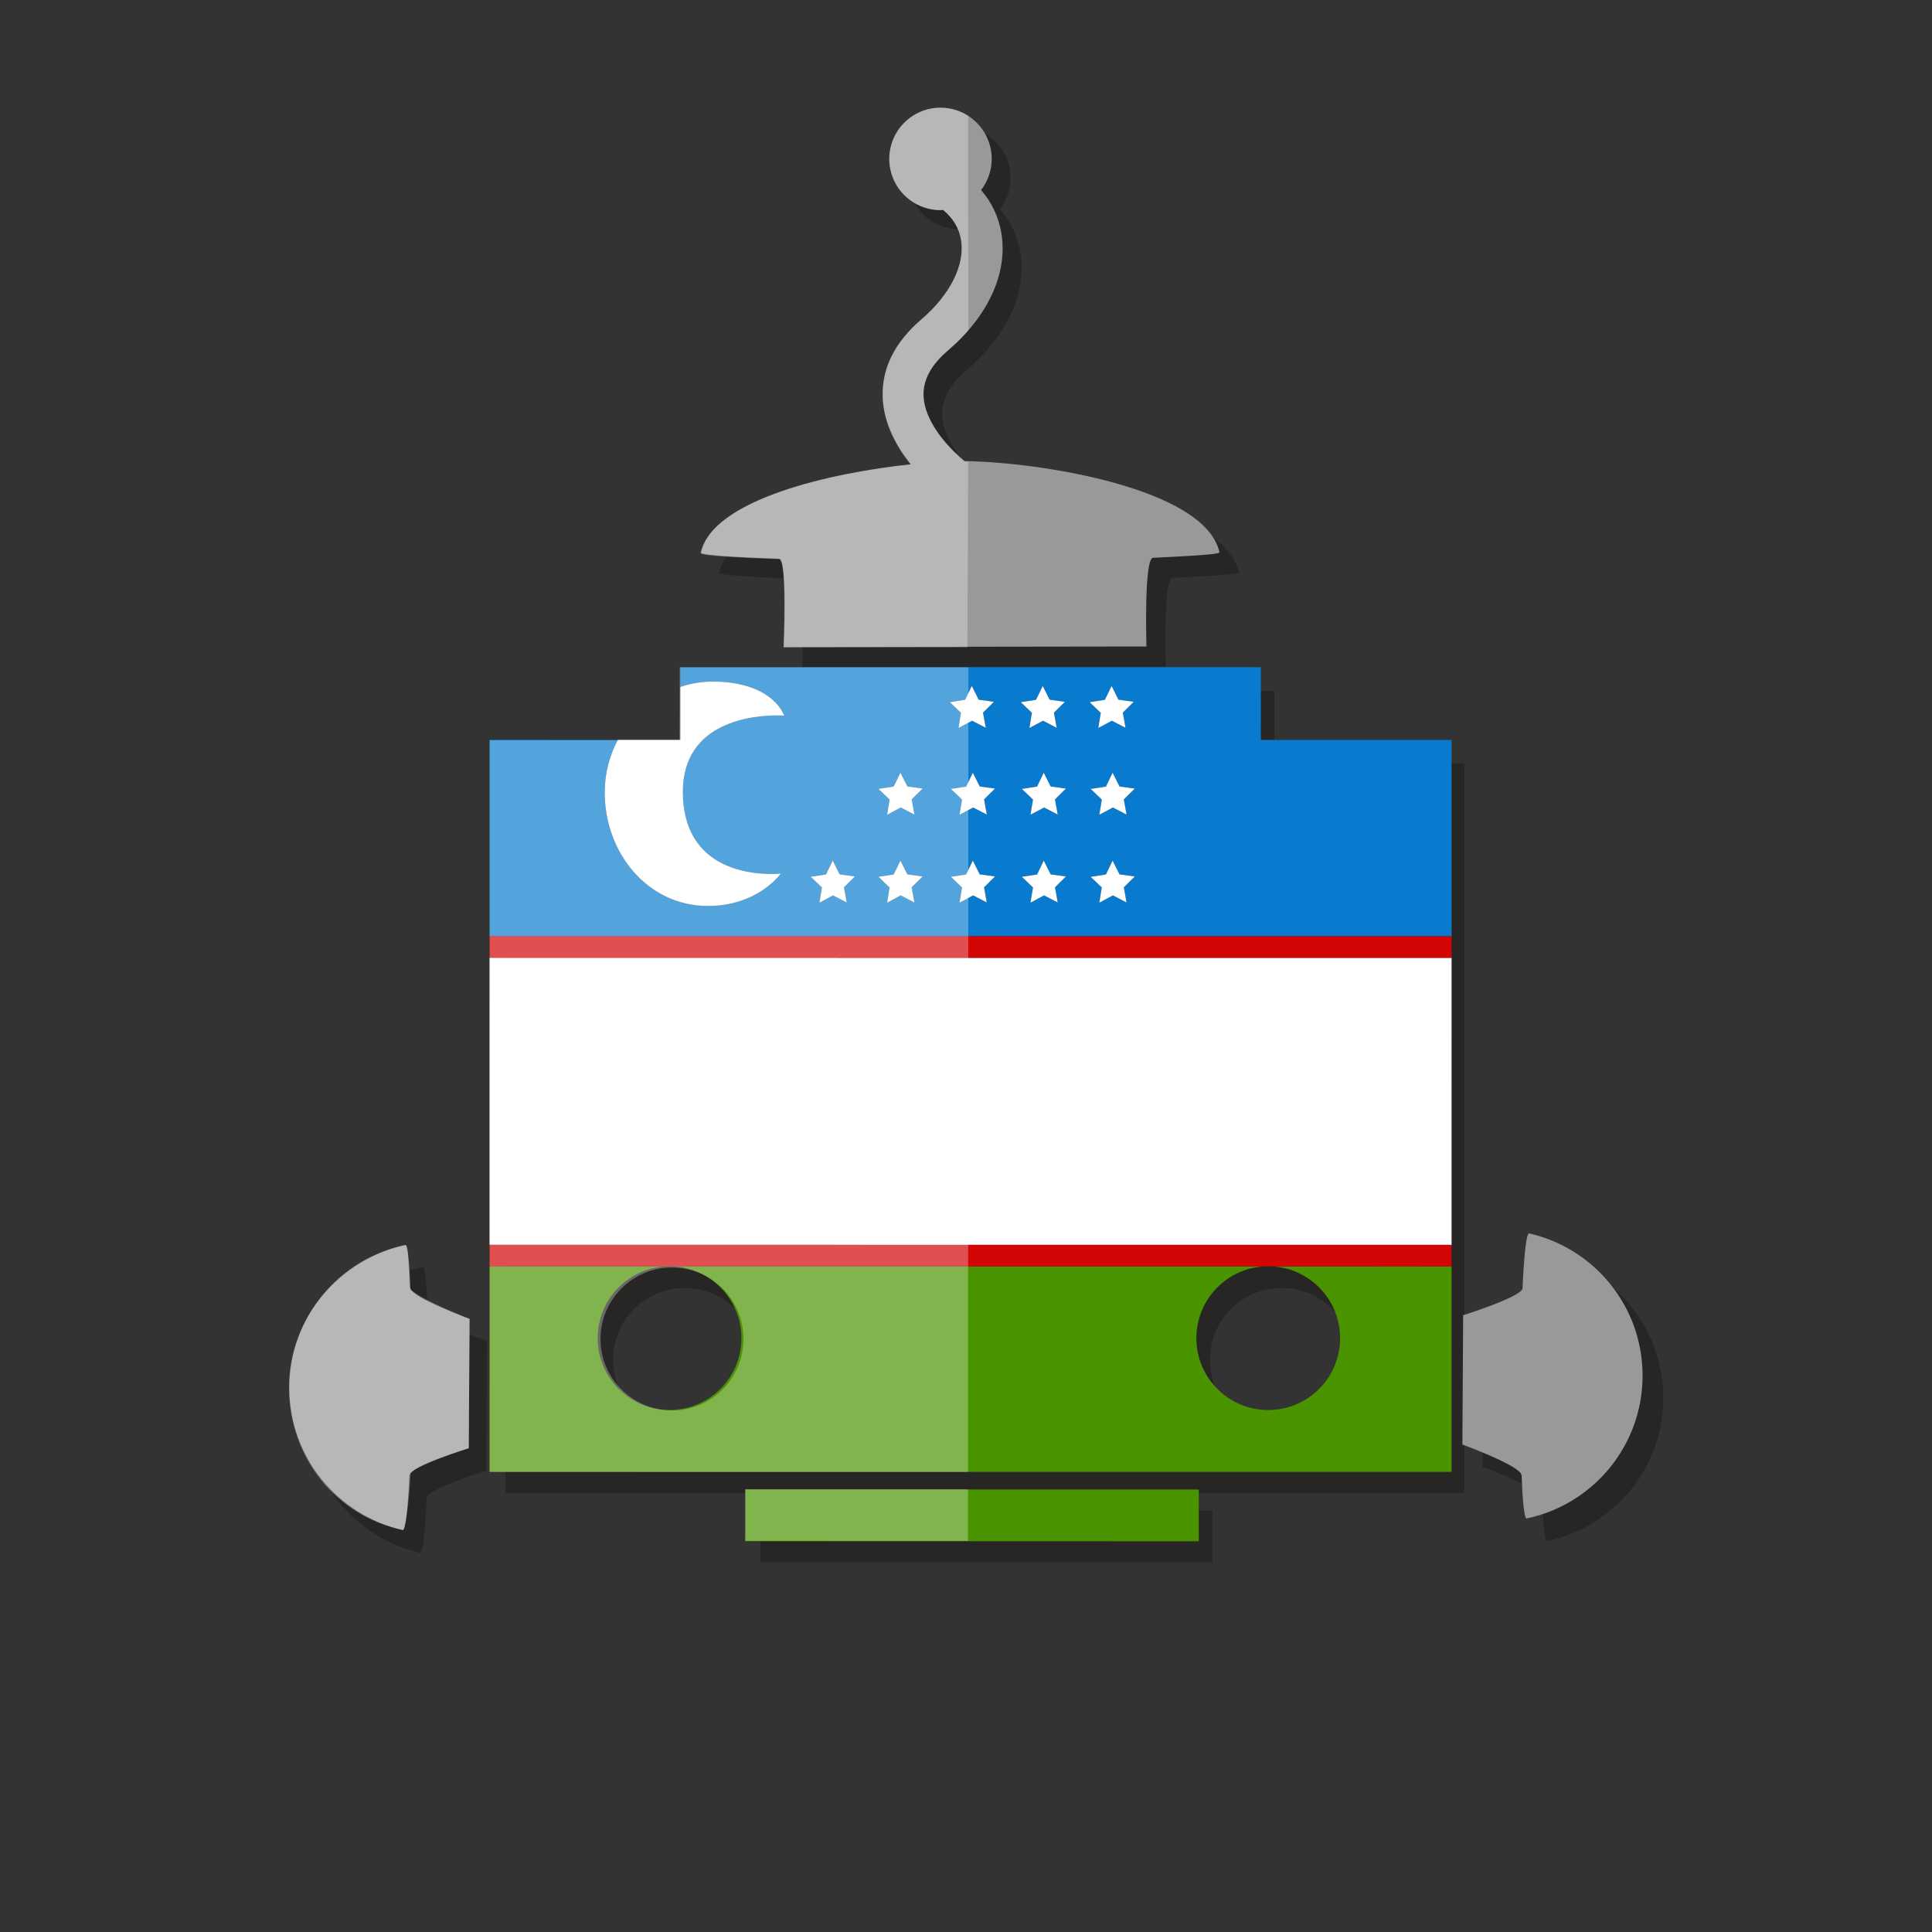 <?xml version="1.0" ?><!DOCTYPE svg  PUBLIC '-//W3C//DTD SVG 1.1//EN'  'http://www.w3.org/Graphics/SVG/1.1/DTD/svg11.dtd'><svg enable-background="new 0 0 512 512" height="512px" id="Layer_1" version="1.1" viewBox="0 0 512 512" width="512px" xml:space="preserve" xmlns="http://www.w3.org/2000/svg" xmlns:xlink="http://www.w3.org/1999/xlink"><rect x="0" y="0" width="512" height="512" fill="#333333" stroke="none"/><g><g><g><polyline fill="#1E1A18" opacity="0.502" points="201.51,400.314 201.51,413.983 321.303,413.997 321.303,400.323       201.51,400.314     "/><path d="M339.646,379.33c-10.486-0.003-18.987-8.501-18.987-18.999      c0.005-10.481,8.506-18.982,18.987-18.982c10.487,0,18.994,8.507,18.994,18.988C358.641,370.826,350.134,379.33,339.646,379.33       M181.47,379.319c-10.483,0-18.991-8.501-18.991-18.996c0-10.484,8.509-18.985,18.994-18.988      c10.484,0,18.982,8.51,18.988,18.991C200.455,370.818,191.954,379.319,181.47,379.319 M184.324,183.057v19.196l-50.399-0.003      l-0.014,193.408l254.182,0.02l0.011-193.409H337.71v-19.207L184.324,183.057" fill="#1E1A18" opacity="0.502"/><path d="M112.017,335.756c-0.009,0-0.018,0.001-0.027,0.003      c-17.587,3.663-30.8,19.256-30.804,37.933c-0.001,18.437,12.872,33.863,30.125,37.792c0.011,0.003,0.022,0.004,0.034,0.004      c0.769,0,1.358-5.979,1.75-14.576c0.104-2.237,15.775-7.173,15.775-7.173l0.21-34.342c0,0-15.639-5.723-15.735-8.182      C113.076,340.325,112.637,335.756,112.017,335.756" fill="#1E1A18" opacity="0.502"/><path d="M410.634,332.679c-0.772,0-1.351,5.979-1.745,14.573      c-0.108,2.232-15.779,7.159-15.779,7.159l-0.205,34.358c0,0,15.633,5.712,15.725,8.18c0.277,6.889,0.718,11.453,1.338,11.453      c0.009,0,0.018-0.001,0.026-0.003c17.586-3.663,30.801-19.256,30.795-37.933c0.006-18.437-12.868-33.866-30.119-37.784      C410.657,332.68,410.646,332.679,410.634,332.679" fill="#1E1A18" opacity="0.502"/><path d="M254.234,33.555c-7.508,0.002-13.601,6.09-13.598,13.606      c-0.003,7.495,6.09,13.596,13.598,13.601c0.23-0.008,0.463-0.03,0.693-0.038c2.611,2.119,4.287,4.859,4.78,8.039      c1.039,6.613-2.905,14.48-10.556,21.034c-7.11,6.085-10.563,13.054-10.265,20.714c0.271,6.994,3.761,13.152,7.43,17.773      c-21.456,2.272-52.679,9.41-55.73,23.471c-0.168,0.787,12.067,1.329,20.795,1.637c2.232,0.082,1.199,23.453,1.199,23.453      l96.381-0.127c0,0-0.726-23.447,1.736-23.563c6.992-0.347,17.787-0.844,17.646-1.478c-3.739-17.086-48.139-24.037-67.722-24.215      c-2.675-2.232-10.585-9.456-10.883-17.364c-0.17-4.237,1.951-8.182,6.477-12.059c10.678-9.15,15.867-20.438,14.217-30.955      c-0.682-4.377-2.56-8.344-5.417-11.667c1.765-2.286,2.819-5.149,2.819-8.263C267.834,39.648,261.747,33.558,254.234,33.555" fill="#1E1A18" opacity="0.502"/></g><path d="M108.746,341.365c0.1,2.454,15.692,8.157,15.692,8.157l-0.211,34.27c0,0-15.626,4.913-15.733,7.135     c-0.394,8.709-0.996,14.71-1.777,14.54c-17.208-3.915-30.042-19.303-30.042-37.695c0.004-18.622,13.178-34.172,30.717-37.824     C108.026,329.81,108.474,334.4,108.746,341.365z" fill="#999999"/><g><path d="M403.234,390.964c-0.098-2.456-15.688-8.151-15.688-8.151l0.206-34.262c0,0,15.627-4.919,15.735-7.146      c0.4-8.701,0.996-14.708,1.78-14.537c17.202,3.918,30.038,19.302,30.032,37.692c0,18.625-13.176,34.174-30.714,37.838      C403.959,402.522,403.51,397.934,403.234,390.964z" fill="#999999"/><path d="M255.631,122.207c-2.682-2.224-10.568-9.434-10.871-17.316c-0.163-4.226,1.956-8.16,6.463-12.026      c10.659-9.128,15.821-20.376,14.187-30.871c-0.682-4.367-2.56-8.328-5.406-11.634c1.759-2.287,2.809-5.138,2.809-8.244      c0-7.486-6.07-13.563-13.559-13.563c-7.489,0-13.563,6.077-13.566,13.563c0,7.486,6.074,13.563,13.566,13.563      c0.235,0,0.46-0.021,0.693-0.038c2.608,2.124,4.272,4.856,4.767,8.025c1.028,6.602-2.911,14.442-10.536,20.974      c-7.083,6.077-10.525,13.033-10.232,20.668c0.265,6.967,3.747,13.111,7.413,17.719c-21.407,2.262-52.538,9.383-55.579,23.409      c-0.173,0.779,12.035,1.32,20.736,1.634c2.224,0.076,1.188,23.39,1.188,23.39l96.121-0.133c0,0-0.714-23.384,1.742-23.501      c6.965-0.349,17.738-0.839,17.598-1.466C319.431,129.312,275.145,122.386,255.631,122.207z" fill="#999999"/></g><g><path d="M334.868,335.616c-9.951,0.633-17.818,8.907-17.818,19.012c0,10.52,8.522,19.042,19.042,19.045      c10.514,0,19.048-8.521,19.048-19.045c0-10.104-7.877-18.377-17.813-19.012H334.868 M176.309,335.605      c-9.993,0.583-17.914,8.868-17.914,19.012c-0.003,10.524,8.519,19.039,19.039,19.045c10.519,0,19.049-8.521,19.049-19.045      c0-10.138-7.924-18.427-17.916-19.012H176.309 M317.688,408.448l-120.15-0.009l0.005-13.717l120.145,0.005V408.448       M123.727,332.796l-0.004,78.929l269.169,0.021l0.011-76.126l-8.221-0.001l-0.003,54.449l-254.942-0.016l0.004-54.451h-6.013      v-2.806H123.727" opacity="0"/><path d="M123.74,173.92l-0.008,77.045l0.003-2.86l6.013,0l0.004-52.04l33.996,0.005      c3.569-6.667,9.574-11.699,16.551-14.026v-5.238l153.84,0.008l0.005,19.267h50.546l-0.003,52.041l8.221,0v2.857l0.001-77.045      L123.74,173.92" opacity="0"/><path d="M384.687,253.832l-0.005,76.079l8.221,0.001v2.9l0.005-78.979L384.687,253.832 M123.732,250.965      l-0.005,81.831l0.001-2.905h6.014l0.006-76.074l-6.016,0l0.001-2.852H123.732" opacity="0"/><path d="M180.298,182.045c-6.977,2.327-12.981,7.359-16.551,14.026l16.551,0.002V182.045" opacity="0"/><path d="M384.687,248.123v5.709l8.221,0v-2.852v-2.857L384.687,248.123 M123.735,248.105l-0.001,2.86l-0.001,2.852      l6.016,0l0-5.711L123.735,248.105" opacity="0"/><path d="M336.097,335.577c-0.412,0-0.822,0.013-1.229,0.039h2.458C336.92,335.59,336.51,335.577,336.097,335.577       M177.437,335.572c-0.379,0-0.755,0.011-1.128,0.033h2.258C178.193,335.583,177.816,335.572,177.437,335.572 M384.682,329.91      v5.709l8.221,0.001v-2.809v-2.9L384.682,329.91 M123.728,329.891v2.905v2.806h6.013l0-5.711H123.728" opacity="0"/><g><defs><polyline id="SVGID_1_" points="129.737,176.807 384.689,176.807 384.689,408.448 129.737,408.448 129.737,176.807       "/></defs><clipPath id="SVGID_2_"><use overflow="visible" xlink:href="#SVGID_1_"/></clipPath><polyline clip-path="url(#SVGID_2_)" fill="#4A9400" points="197.544,394.723 197.539,408.439 317.688,408.448        317.688,394.728 197.544,394.723      "/><path clip-path="url(#SVGID_2_)" d="M129.741,335.602l-0.004,54.451l254.942,0.016l0.003-54.449l-47.355-0.003       c9.937,0.635,17.813,8.908,17.813,19.012c0,10.524-8.534,19.045-19.048,19.045c-10.52-0.003-19.042-8.525-19.042-19.045       c0-10.104,7.867-18.379,17.818-19.012l-156.301-0.011c9.992,0.585,17.916,8.874,17.916,19.012       c0,10.524-8.531,19.045-19.049,19.045c-10.521-0.006-19.042-8.521-19.039-19.045c0-10.144,7.921-18.429,17.914-19.012       L129.741,335.602" fill="#4A9400"/><path clip-path="url(#SVGID_2_)" d="M235.103,239.22l0.655-4.026l-2.943-2.83l4.026-0.611l1.777-3.669       l1.832,3.639l4.047,0.549l-2.9,2.876l0.725,4.012l-3.625-1.877L235.103,239.22 M291.335,239.22l0.649-4.026l-2.938-2.822       l4.031-0.617l1.774-3.671l1.835,3.642l4.036,0.549l-2.895,2.876l0.714,4.013l-3.62-1.873L291.335,239.22 M217.162,239.217       l0.663-4.032l-2.949-2.822l4.026-0.62l1.778-3.666l1.837,3.645l4.031,0.543l-2.89,2.882l0.72,4.01l-3.625-1.875       L217.162,239.217 M254.286,239.22l0.663-4.026l-2.941-2.828l4.026-0.614l1.775-3.674l1.833,3.645l4.042,0.552l-2.9,2.874       l0.726,4.012l-3.624-1.875L254.286,239.22 M273.089,239.217l0.66-4.023l-2.944-2.83l4.026-0.611l1.775-3.674l1.834,3.645       l4.042,0.552l-2.9,2.874l0.726,4.012l-3.626-1.87L273.089,239.217 M273.089,215.919l0.66-4.023l-2.938-2.824l4.026-0.62       l1.77-3.664l1.834,3.639l4.042,0.552l-2.9,2.865l0.726,4.015l-3.62-1.864L273.089,215.919 M291.335,215.919l0.655-4.023       l-2.938-2.819l4.026-0.62l1.774-3.669l1.835,3.639l4.036,0.555l-2.895,2.868l0.72,4.015l-3.626-1.87L291.335,215.919        M235.101,215.919l0.66-4.026l-2.946-2.825l4.031-0.62l1.772-3.666l1.837,3.639l4.042,0.557l-2.895,2.865l0.72,4.015       l-3.62-1.864L235.101,215.919 M254.286,215.919l0.666-4.023l-2.944-2.819l4.031-0.62l1.772-3.674l1.836,3.645l4.036,0.552       l-2.895,2.865l0.72,4.015l-3.622-1.864L254.286,215.919 M272.818,192.924l0.649-4.021l-2.938-2.825l4.025-0.62l1.775-3.666       l1.834,3.636l4.043,0.56l-2.9,2.863l0.725,4.018l-3.625-1.872L272.818,192.924 M291.06,192.924l0.654-4.018l-2.943-2.825       l4.031-0.623l1.78-3.666l1.829,3.636l4.042,0.56l-2.9,2.863l0.72,4.015l-3.625-1.87L291.06,192.924 M254.013,192.924       l0.655-4.023l-2.938-2.822l4.029-0.62l1.775-3.674l1.833,3.644l4.036,0.552l-2.895,2.871l0.725,4.012L257.608,191       L254.013,192.924 M180.298,176.807L180.298,176.807v5.238c2.781-0.928,5.718-1.425,8.716-1.426       c0.251,0,0.502,0.004,0.754,0.011c15.449,0.425,18.022,9.018,18.022,9.018s-0.705-0.057-1.886-0.057       c-6.104,0-24.94,1.516-24.94,20.224c-0.002,19.852,16.793,21.795,23.368,21.795c1.6,0,2.595-0.115,2.595-0.115l0,0l0,0       c0,0-6.006,8.588-19.313,8.59c-16.099-0.008-27.358-14.177-27.35-30.054c0.004-5.108,1.279-9.846,3.483-13.961l-33.996-0.005       l-0.004,52.04l254.938,0.017l0.003-52.041h-50.546l-0.005-19.267L180.298,176.807" fill="#087BCE"/><polyline clip-path="url(#SVGID_2_)" fill="#FFFFFF" points="129.748,253.817 129.742,329.891 384.682,329.91 384.687,253.832        129.748,253.817      "/><path clip-path="url(#SVGID_2_)" d="M189.014,180.619c-2.998,0-5.935,0.498-8.716,1.426v14.028l-16.551-0.002       c-2.204,4.115-3.479,8.853-3.483,13.961c-0.008,15.876,11.251,30.046,27.35,30.054c13.306-0.002,19.313-8.59,19.313-8.59       s-0.995,0.115-2.595,0.115c-6.575,0-23.371-1.943-23.368-21.795c0-18.708,18.836-20.224,24.94-20.224       c1.181,0,1.886,0.057,1.886,0.057s-2.573-8.593-18.022-9.018C189.516,180.623,189.265,180.619,189.014,180.619" fill="#FFFFFF"/><polyline clip-path="url(#SVGID_2_)" fill="#FFFFFF" points="257.533,181.785 255.758,185.459 251.729,186.079        254.667,188.901 254.013,192.924 257.608,191 261.232,192.864 260.508,188.852 263.402,185.981 259.366,185.429        257.533,181.785      "/><polyline clip-path="url(#SVGID_2_)" fill="#FFFFFF" points="276.33,181.793 274.555,185.459 270.529,186.079 273.468,188.903        272.818,192.924 276.406,190.998 280.031,192.87 279.307,188.852 282.207,185.989 278.164,185.429 276.33,181.793      "/><polyline clip-path="url(#SVGID_2_)" fill="#FFFFFF" points="294.582,181.793 292.802,185.459 288.771,186.082        291.714,188.906 291.06,192.924 294.647,190.998 298.272,192.867 297.553,188.852 300.453,185.989 296.411,185.429        294.582,181.793      "/><polyline clip-path="url(#SVGID_2_)" fill="#FFFFFF" points="257.812,204.783 256.039,208.457 252.008,209.077        254.952,211.896 254.286,215.919 257.887,213.995 261.509,215.859 260.789,211.844 263.684,208.979 259.647,208.427        257.812,204.783      "/><polyline clip-path="url(#SVGID_2_)" fill="#FFFFFF" points="276.606,204.788 274.837,208.452 270.811,209.071        273.749,211.896 273.089,215.919 276.688,213.995 280.308,215.859 279.582,211.844 282.482,208.979 278.44,208.427        276.606,204.788      "/><polyline clip-path="url(#SVGID_2_)" fill="#FFFFFF" points="294.853,204.788 293.078,208.457 289.052,209.077 291.99,211.896        291.335,215.919 294.923,213.995 298.549,215.865 297.829,211.85 300.724,208.982 296.688,208.427 294.853,204.788      "/><polyline clip-path="url(#SVGID_2_)" fill="#FFFFFF" points="238.618,204.783 236.846,208.449 232.814,209.068        235.761,211.893 235.101,215.919 238.702,213.995 242.322,215.859 241.602,211.844 244.497,208.979 240.455,208.422        238.618,204.783      "/><polyline clip-path="url(#SVGID_2_)" fill="#FFFFFF" points="257.809,228.078 256.034,231.752 252.008,232.366        254.949,235.194 254.286,239.22 257.885,237.285 261.509,239.16 260.783,235.148 263.684,232.274 259.642,231.723        257.809,228.078      "/><polyline clip-path="url(#SVGID_2_)" fill="#FFFFFF" points="276.606,228.078 274.831,231.752 270.805,232.364        273.749,235.194 273.089,239.217 276.682,237.291 280.308,239.16 279.582,235.148 282.482,232.274 278.44,231.723        276.606,228.078      "/><polyline clip-path="url(#SVGID_2_)" fill="#FFFFFF" points="294.853,228.083 293.078,231.755 289.047,232.372        291.984,235.194 291.335,239.22 294.923,237.291 298.543,239.163 297.829,235.15 300.724,232.274 296.688,231.725        294.853,228.083      "/><polyline clip-path="url(#SVGID_2_)" fill="#FFFFFF" points="238.618,228.083 236.84,231.752 232.814,232.364 235.758,235.194        235.103,239.22 238.696,237.283 242.322,239.16 241.597,235.148 244.497,232.272 240.45,231.723 238.618,228.083      "/><polyline clip-path="url(#SVGID_2_)" fill="#FFFFFF" points="220.68,228.078 218.902,231.744 214.876,232.364 217.825,235.186        217.162,239.217 220.752,237.283 224.378,239.158 223.658,235.148 226.548,232.266 222.517,231.723 220.68,228.078      "/><polyline clip-path="url(#SVGID_2_)" fill="#D30505" points="129.748,248.105 129.748,253.817 384.687,253.832        384.687,248.123 129.748,248.105      "/><path clip-path="url(#SVGID_2_)" d="M129.742,329.891l0,5.711l46.568,0.004       c0.373-0.022,0.749-0.033,1.128-0.033c0.379,0,0.756,0.011,1.13,0.033l156.301,0.011c0.406-0.026,0.816-0.039,1.229-0.039       c0.413,0,0.823,0.013,1.229,0.039l47.355,0.003v-5.709L129.742,329.891" fill="#D30505"/></g></g><g><path d="M108.776,390.815c0.099-2.468,15.451-7.023,15.451-7.023l0.211-34.27      c0,0-15.803-6.233-15.91-8.466c-0.399-8.739-0.349-11.285-1.137-11.109c-17.269,3.926-30.81,19.224-30.814,37.684      c0,18.704,12.527,34.158,30.139,37.836C107.348,405.594,108.498,397.814,108.776,390.815z" fill="#FFFFFF" opacity="0.3"/><path d="M256.553,122.305c-0.325,0-0.636-0.011-0.947-0.011      c-2.681-2.232-10.576-9.448-10.882-17.343c-0.165-4.226,1.957-8.166,6.469-12.04c2.01-1.726,3.831-3.522,5.441-5.387      c-0.081-24.015-0.078-45.96-0.07-56.842c-2.113-1.366-4.637-2.165-7.343-2.165c-7.495,0-13.574,6.083-13.577,13.58      c0,7.505,6.077,13.582,13.577,13.582c0.235,0,0.46-0.027,0.692-0.038c2.608,2.124,4.275,4.867,4.773,8.036      c1.036,6.61-2.911,14.459-10.549,21.001c-7.094,6.082-10.544,13.046-10.246,20.698c0.265,6.975,3.75,13.117,7.43,17.735      c-21.434,2.268-52.614,9.397-55.66,23.444c-0.167,0.785,12.045,1.32,20.763,1.631c2.229,0.079,1.193,23.42,1.193,23.42      l48.736-0.063C256.353,171.544,256.548,144.637,256.553,122.305z" fill="#FFFFFF" opacity="0.3"/><path d="M256.629,176.845h-76.496l-0.082,19.326H129.78l-0.014,193.911l126.768,0.009      L256.629,176.845 M178.09,373.781c-10.461,0-18.95-8.479-18.947-18.939c0.005-10.452,8.482-18.935,18.938-18.935      c0.003,0,0.006,0,0.009,0c10.463,0,18.939,8.482,18.939,18.938C197.027,365.31,188.55,373.783,178.09,373.781 M256.629,176.845      L256.629,176.845" fill="#FFFFFF" opacity="0.302"/></g><polygon fill="#FFFFFF" opacity="0.3" points="197.474,408.348 256.532,408.355 256.537,394.657 197.479,394.652    "/></g></g></svg>
